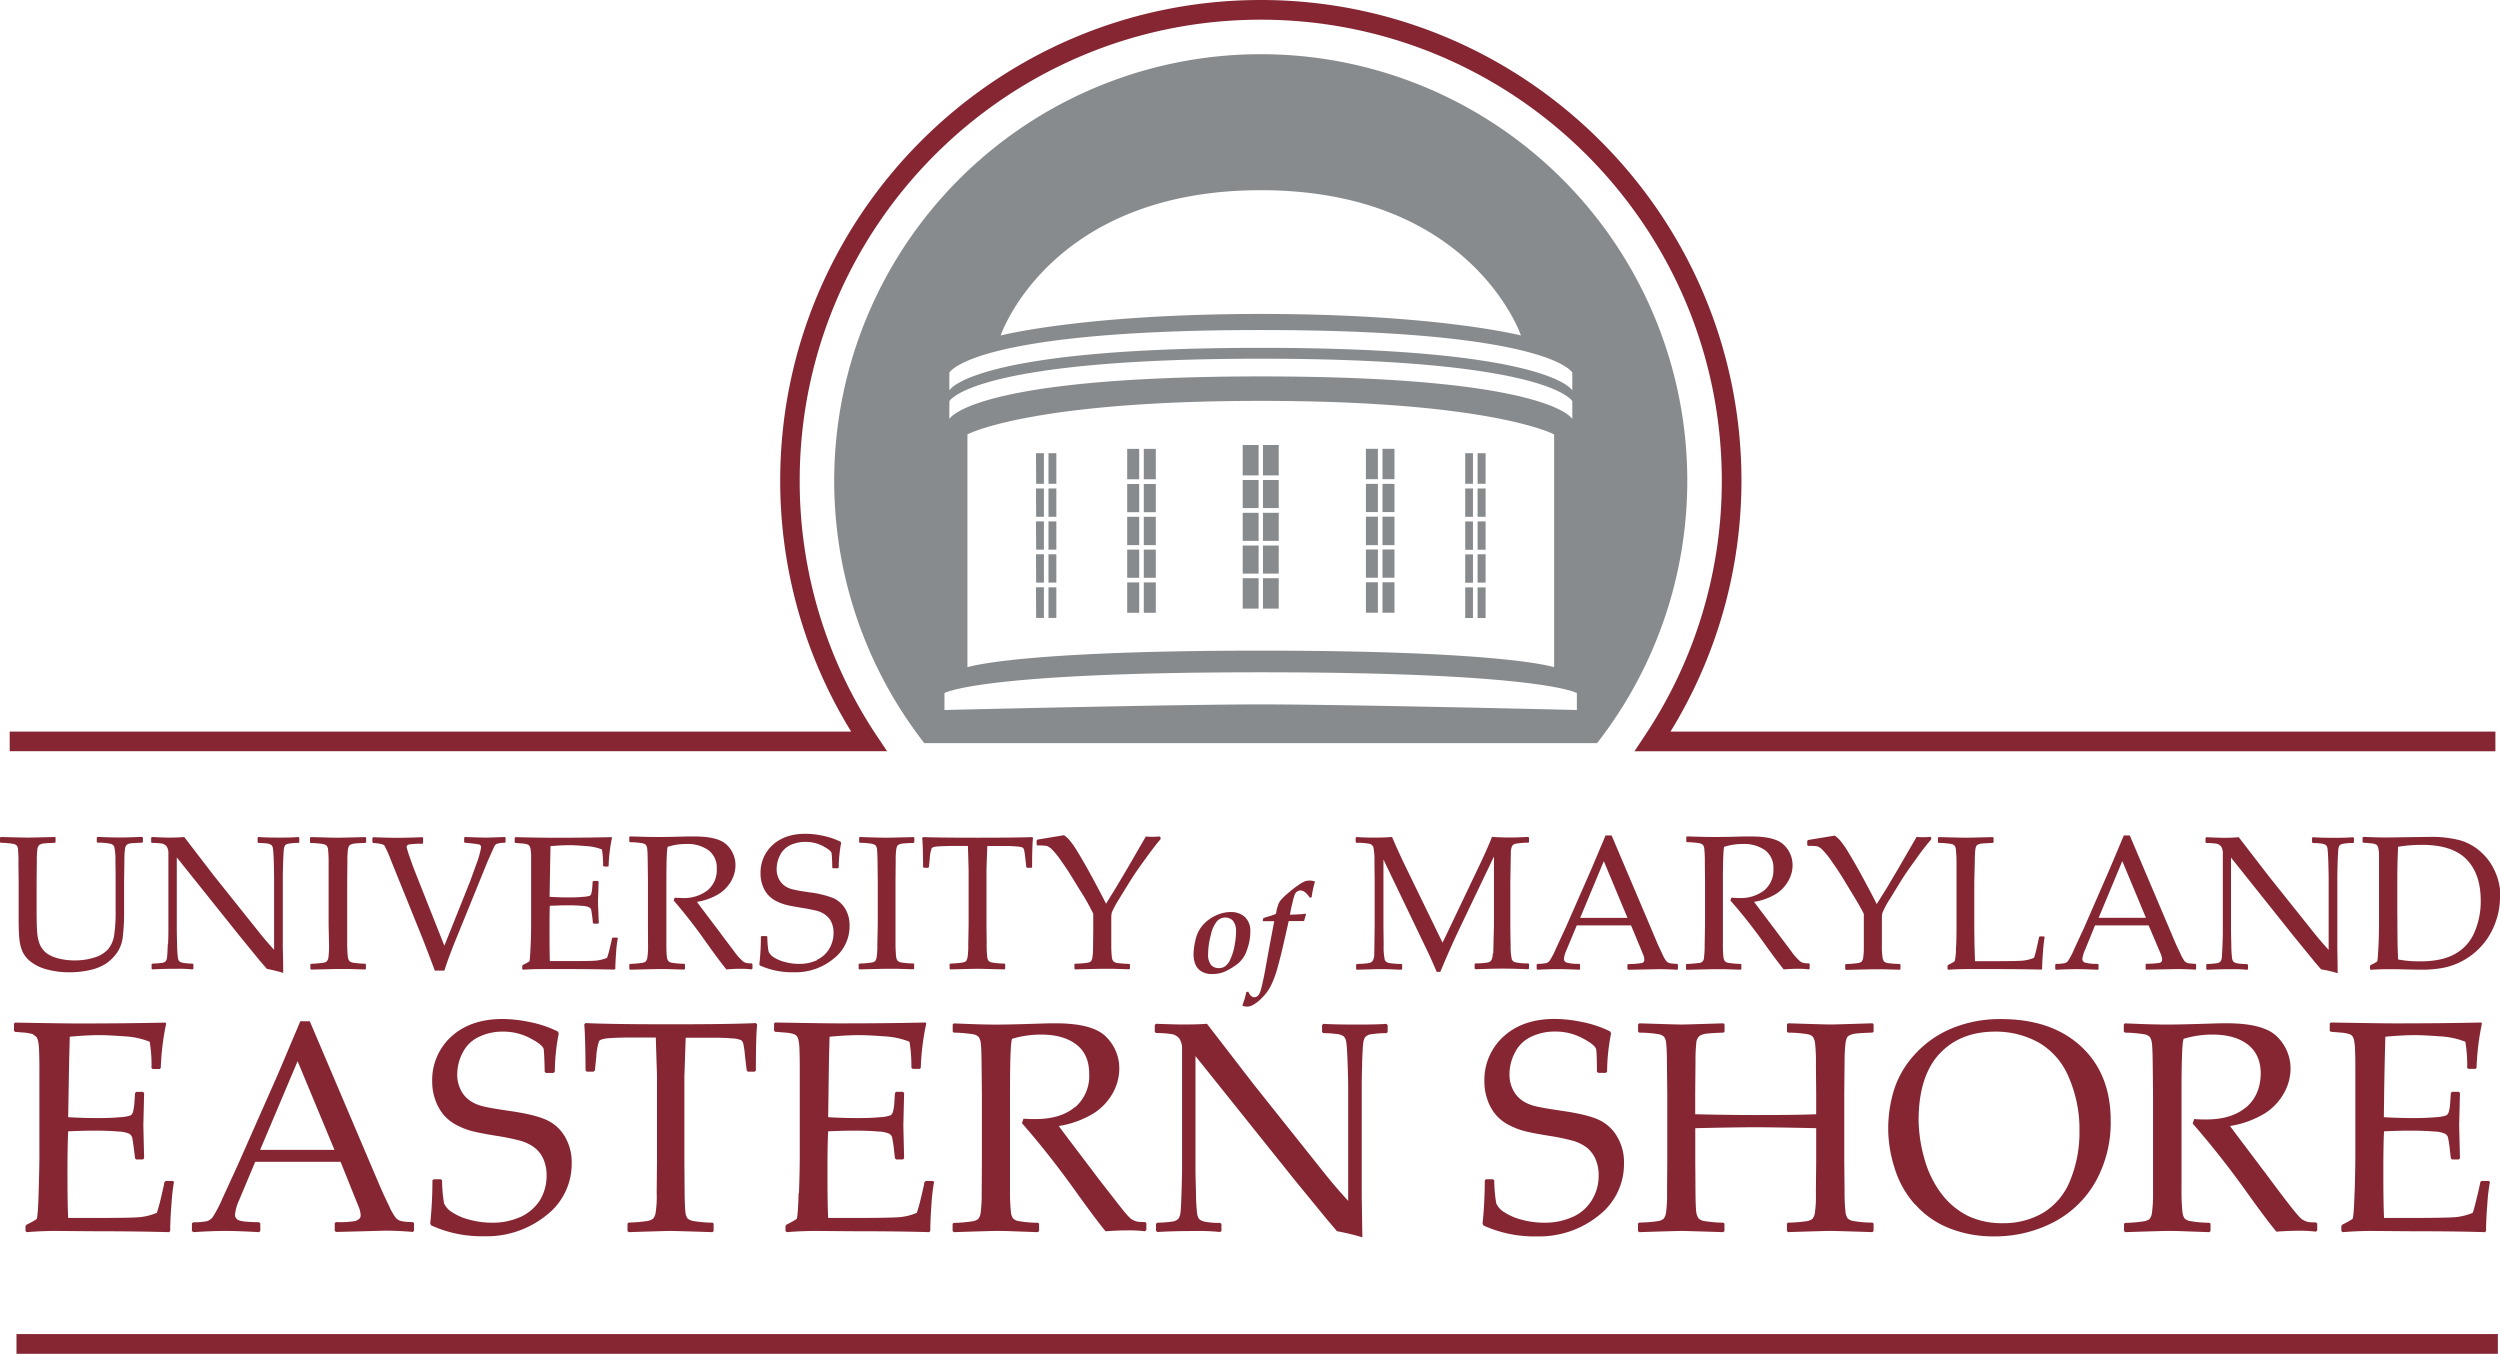 <svg id="Layer_1" data-name="Layer 1" xmlns="http://www.w3.org/2000/svg" viewBox="0 0 740 400.72"><defs><style>.cls-1{fill:#888b8d;}.cls-2{fill:#862633;}</style></defs><title>university_of_maryland_eastern_shore_logo</title><path class="cls-1" d="M378.2,190.68A126.3,126.3,0,0,0,278.59,394.6H477.74A126.27,126.27,0,0,0,378.2,190.68m0,40.26c62.48,0,77,43,77,43s-24.72-6.37-77-6.37-77,6.37-77,6.37,14.5-43,77-43m-92.18,54s6.37-12.61,92.21-12.61,92.17,12.61,92.17,12.61v5.27s-6.36-12.61-92.17-12.61S286,290.2,286,290.2Zm0,8.46s6.37-12.58,92.21-12.58,92.17,12.58,92.17,12.58v5.27s-6.36-12.61-92.17-12.61S286,298.66,286,298.66Zm179,9.83v68.91s-14-4.91-86.81-4.91-86.85,4.91-86.85,4.91V303.22s18.41-9.92,86.85-9.92S465,303.22,465,303.22m6.75,81.58s-68.58-1.66-93.59-1.66-93.6,1.66-93.6,1.66v-5s9.86-6.16,93.6-6.16,93.59,6.16,93.59,6.16Zm-160.1-65.57H314v8.38h-2.3Zm0,9.74H314v8.38h-2.3Zm0-20.19H314v9.06h-2.3Zm3.7,0h2.33v9.06h-2.33Zm0,10.45h2.33v8.38h-2.33Zm-3.7,19.48H314v8.38h-2.3Zm3.7-9.74h2.33v8.38h-2.33Zm0,9.74h2.33v8.38h-2.33Zm0,9.77h2.33v9.06h-2.33Zm-3.7,0H314v9.06h-2.3Zm27-1.45h3.55v9h-3.55Zm0-9.71h3.55v8.35h-3.55Zm0-9.71h3.55V336h-3.55Zm0-20.1h3.55v9h-3.55Zm0,10.39h3.55v8.35h-3.55Zm4.91-10.39h3.56v9h-3.56Zm0,20.1h3.56V336h-3.56Zm0-9.71h3.56v8.35h-3.56Zm0,19.42h3.56v8.35h-3.56Zm0,9.71h3.56v9h-3.56Zm98.81-27.8h2.37v8.38h-2.37Zm0,9.74h2.37v8.38h-2.37Zm0-20.19h2.37v9.06h-2.37Zm-3.67,0H441v9.06H438.7Zm0,10.45H441v8.38H438.7Zm3.67,19.48h2.37v8.38h-2.37ZM438.7,329H441v8.38H438.7Zm0,9.74H441v8.38H438.7Zm0,9.77H441v9.06H438.7Zm3.67,0h2.37v9.06h-2.37ZM414.22,347h3.55v9h-3.55Zm0-9.71h3.55v8.35h-3.55Zm0-9.71h3.55V336h-3.55Zm0-20.1h3.55v9h-3.55Zm0,10.39h3.55v8.35h-3.55Zm-4.91-10.39h3.55v9h-3.55Zm0,20.1h3.55V336h-3.55Zm0-9.71h3.55v8.35h-3.55Zm0,19.42h3.55v8.35h-3.55Zm0,9.71h3.55v9h-3.55Zm-36.47-10.89h4.71v8.31h-4.71Zm0-19.39h4.71v8.31h-4.71Zm0,29.06h4.71v9h-4.71Zm0-39.42h4.71v9h-4.71Zm6,0h4.67v9h-4.67Zm-6,20.07h4.71v8.31h-4.71Zm6,19.35h4.67v9h-4.67Zm0-29.06h4.67v8.31h-4.67Zm0,9.71h4.67v8.31h-4.67Zm0,9.68h4.67v8.31h-4.67Z" transform="translate(-5 -174.64)"/><path class="cls-2" d="M264.56,392.49a135.69,135.69,0,0,1-22.85-75.57c0-75.24,61.21-136.45,136.46-136.45s136.48,61.21,136.48,136.45a135.69,135.69,0,0,1-22.85,75.57l-3,4.53H743.64v-5.83H499.47a141.77,141.77,0,0,0,21-74.27c0-78.44-63.84-142.28-142.28-142.28S235.94,238.46,235.94,316.92a141.58,141.58,0,0,0,21,74.27H7.87V397H267.58Z" transform="translate(-5 -174.64)"/><rect class="cls-2" x="4.88" y="394.89" width="734.49" height="5.83"/><path class="cls-2" d="M10.36,426.15a2.43,2.43,0,0,0-.39-1.21,1.94,1.94,0,0,0-1-.51,23.08,23.08,0,0,0-3.73-.32L5,423.93v-1.36l.24-.18c4.61.12,7.25.18,8,.18s3.28-.06,8-.18l.21.18v1.36l-.21.18c-1.27.06-2.28.09-3,.17a3.32,3.32,0,0,0-1.54.42,2,2,0,0,0-.65,1.42,26.79,26.79,0,0,0-.15,3.11l-.06,6.36v8.79q0,4.35.18,6.4a12,12,0,0,0,.77,3.43,6.91,6.91,0,0,0,1.81,2.43,9.79,9.79,0,0,0,3.49,1.65,19.42,19.42,0,0,0,5.15.63,18.81,18.81,0,0,0,5.71-.86A8.79,8.79,0,0,0,37,455.6a8.46,8.46,0,0,0,1.8-4.2,46.18,46.18,0,0,0,.42-7.28v-8.53c0-1.42,0-3.43-.06-5.95a17.87,17.87,0,0,0-.33-4.35,1.67,1.67,0,0,0-1-.86,16,16,0,0,0-3.94-.35l-.24-.21V422.6l.24-.24c2.75.12,4.94.18,6.6.18q2.13,0,6.57-.18l.24.21v1.3l-.24.21c-1.75.06-2.9.12-3.43.2a2.37,2.37,0,0,0-1.13.45,2.28,2.28,0,0,0-.47.95,25.91,25.91,0,0,0-.21,3.64l-.09,6.24V444a62.73,62.73,0,0,1-.38,7.93,10.35,10.35,0,0,1-1.75,4.77,13.08,13.08,0,0,1-3.17,3.13,14.33,14.33,0,0,1-4.73,1.93,27.14,27.14,0,0,1-6,.68,25.5,25.5,0,0,1-6.87-.86,13.28,13.28,0,0,1-4.7-2.25,8.28,8.28,0,0,1-2.46-3,12.12,12.12,0,0,1-.92-3.61c-.15-1.39-.23-3.55-.23-6.45V435.62l-.06-5.39a38.2,38.2,0,0,0-.12-4.08M54.67,454c-.06,2-.15,3.32-.21,3.88a2.42,2.42,0,0,1-.38,1.24,1.82,1.82,0,0,1-1.28.54,21.13,21.13,0,0,1-2.69.2l-.24.21v1.27l.24.24c2.07-.12,4.5-.18,7.25-.18a42.07,42.07,0,0,1,4.65.18l.24-.21v-1.3l-.24-.21a14.82,14.82,0,0,1-3-.26,2.14,2.14,0,0,1-1-.48,2.63,2.63,0,0,1-.35-.94,34.92,34.92,0,0,1-.24-4c-.06-2.19-.09-3.7-.09-4.56V428.43L76.1,451.9,82,459.12l2,2.31a44,44,0,0,1,4.83,1.19c0-2.52-.06-5-.12-7.52l0-7.61V434.32q0-1.33.09-4.35c.09-2,.15-3.29.21-3.82a3.12,3.12,0,0,1,.32-1.21c.18-.3.59-.48,1.24-.6a16.4,16.4,0,0,1,2.82-.2l.2-.21v-1.27l-.23-.27c-1.16.12-3,.18-5.51.18q-4.17,0-6.39-.18l-.21.27v1.27l.21.21a25.16,25.16,0,0,1,2.6.17,2.67,2.67,0,0,1,1.28.48,1.78,1.78,0,0,1,.47,1.18c.09.59.18,1.95.24,4.15s.08,3.58.08,4.23v21.43c-1.62-1.78-3.22-3.64-4.79-5.63l-13-16.28-8.82-11.48c-1.18.12-2.72.18-4.58.18-.8,0-2.46-.06-5-.18l-.2.27v1.27l.2.21a19.77,19.77,0,0,1,3,.2,2.28,2.28,0,0,1,1.39.86,3.37,3.37,0,0,1,.51,2.1v22.41c0,.89,0,2.31-.09,4.32m47.65.24a26,26,0,0,1-.2,3.82,2.22,2.22,0,0,1-.48,1.12,2.12,2.12,0,0,1-1.15.42,33.39,33.39,0,0,1-3.46.29l-.24.15v1.36l.24.21c4.73-.12,7.37-.18,8-.18.74,0,1.77,0,3.08,0l4.91.15.21-.21v-1.36l-.21-.15a24.24,24.24,0,0,1-3.73-.32,1.85,1.85,0,0,1-1-.54,2.72,2.72,0,0,1-.42-1.21,39.66,39.66,0,0,1-.18-4l0-5.38V435.62l.06-6.36a26.67,26.67,0,0,1,.15-3.11c.12-.74.33-1.24.65-1.42a3.44,3.44,0,0,1,1.54-.42c.68-.09,1.69-.11,3-.17l.21-.18V422.6l-.21-.18q-7.07.18-8,.18c-.71,0-2.22,0-4.5-.09L97,422.42l-.24.18V424l.24.18a22.29,22.29,0,0,1,3.73.32,2.3,2.3,0,0,1,1,.5,2.52,2.52,0,0,1,.39,1.22,35,35,0,0,1,.15,4.05l0,5.39v12.82Zm31.35,7.67h2.78c.83-2.64,2.19-6.31,4.15-11.05l8.64-21.25c1.1-2.48,1.75-3.94,1.95-4.35a1.74,1.74,0,0,1,.74-.86,7.69,7.69,0,0,1,2.4-.32l.24-.21v-1.3l-.24-.21c-3,.12-4.85.18-5.59.18-.89,0-2.93-.06-6.16-.18l-.27.21v1.3l.27.21a38.94,38.94,0,0,1,4.06.47.84.84,0,0,1,.68.89,26.71,26.71,0,0,1-1.42,5c-1,2.75-1.69,4.74-2.19,5.95l-7.26,18.15-8.67-21.88c-.47-1.18-1-2.66-1.6-4.38a28,28,0,0,1-.89-2.9.81.81,0,0,1,.66-.8,22.42,22.42,0,0,1,4-.21l.21-.2v-1.54l-.21-.21q-4.57.18-7.34.18c-2,0-4.38-.06-7.22-.18l-.24.24v1.24l.24.24c2,.14,3,.38,3.31.74a35.48,35.48,0,0,1,2,4.52l9.41,23.27c2.07,5.36,3.23,8.44,3.52,9.27m53.43-.51c0-1.39.09-3.05.24-5a30.45,30.45,0,0,1,.5-4.11l-.21-.18h-1.27l-.24.18c-.06.38-.29,1.36-.65,2.9a25.29,25.29,0,0,1-.83,2.93,12.38,12.38,0,0,1-3.25.8c-1.16.11-4,.14-8.53.14h-5.15c-.06-1.83-.09-4.7-.09-8.58,0-3.64,0-6.22.09-7.78,2.25-.09,3.88-.15,5-.15,2,0,3.5.06,4.62.17a5.66,5.66,0,0,1,2.07.45,1.37,1.37,0,0,1,.54.65c.06.24.17,1,.35,2.31l.18,1.66.24.2H182l.24-.2L182,441.6c.06-2,.15-4,.18-6l-.24-.21h-1.27l-.24.21-.12,1.69a10.06,10.06,0,0,1-.27,1.8,1.16,1.16,0,0,1-.44.69,7.66,7.66,0,0,1-2,.32c-1.16.12-2.61.18-4.32.18s-3.56-.06-5.6-.18l.09-5.59.09-5,.09-4.41c2.31-.2,4.2-.29,5.65-.29,1,0,2.61.09,4.68.26a15.6,15.6,0,0,1,4.88,1,26,26,0,0,1,.36,4.41,2.59,2.59,0,0,1,0,.45l.24.2H185l.15-.2a47,47,0,0,1,1-8.32l-.15-.18c-4.73.12-10.15.18-16.22.18-1.8,0-5.86,0-12.19-.18l-.24.18v1.36l.24.18,2.1.17a6,6,0,0,1,1.39.27,1.08,1.08,0,0,1,.59.39,2,2,0,0,1,.33.77,12.9,12.9,0,0,1,.21,1.83c0,.86,0,2,0,3.35l0,6.27v10.12c0,1.63,0,4-.14,7.08s-.24,4.68-.39,4.82a15.42,15.42,0,0,1-1.86,1l-.24.3v.94l.24.21c1.92-.12,3.73-.18,5.47-.18l7.58,0c5.71,0,10.33.06,13.85.15Zm9.68-7.16a22.91,22.91,0,0,1-.21,3.82,2.53,2.53,0,0,1-.47,1.12,2.4,2.4,0,0,1-1.16.42,31.5,31.5,0,0,1-3.46.29l-.24.15v1.36l.24.21c4.74-.12,7.37-.18,8-.18.74,0,1.78,0,3.11,0l4.88.15.24-.21v-1.36l-.24-.15a24.27,24.27,0,0,1-3.7-.32,2.1,2.1,0,0,1-1-.51,2.88,2.88,0,0,1-.42-1.21,38.47,38.47,0,0,1-.14-4l0-5.38V435.65c0-6.51.14-9.95.41-10.36a17.6,17.6,0,0,1,5.48-.83,10.69,10.69,0,0,1,6.6,1.87,6.46,6.46,0,0,1,2.42,5.5,7.74,7.74,0,0,1-2.72,6.34,11.39,11.39,0,0,1-7.52,2.28q-.79,0-2.22-.09l-.29.83A152.13,152.13,0,0,1,214,453.53c2.72,3.82,4.73,6.48,6,8.05,1.57-.12,3-.18,4.3-.18a24,24,0,0,1,3.16.18l.27-.24V460l-.24-.21a8.13,8.13,0,0,1-1.45-.09,2.82,2.82,0,0,1-1.09-.47,17.87,17.87,0,0,1-2.84-3.25c-1.45-1.93-2.85-3.73-4.09-5.45l-3.94-5.21c-1.33-1.78-2.28-3-2.78-3.73a17.88,17.88,0,0,0,6.57-2.4,11,11,0,0,0,3.61-3.85,9.47,9.47,0,0,0,1.22-4.55,8.28,8.28,0,0,0-2.49-6c-1.66-1.69-4.82-2.55-9.5-2.55-.56,0-1.54,0-2.84,0-3.55.12-6.37.15-8.47.15-1.89,0-4.53-.06-7.9-.18l-.24.18v1.36l.24.18a23.25,23.25,0,0,1,3.7.32,2.14,2.14,0,0,1,1,.51,2.56,2.56,0,0,1,.38,1.21c.09.62.12,2,.15,4.06l.06,5.38v12.82Zm50,4.56a12.5,12.5,0,0,1-5.27,1.09,15.79,15.79,0,0,1-4.2-.56,10.54,10.54,0,0,1-3.34-1.42,3.78,3.78,0,0,1-1.51-1.69,23.44,23.44,0,0,1-.36-4.35l-.24-.21h-1.45l-.23.21a69.89,69.89,0,0,1-.45,8.14l.18.36a23.44,23.44,0,0,0,10.06,2,17.68,17.68,0,0,0,11.64-3.94,12.11,12.11,0,0,0,4.82-9.8,9.51,9.51,0,0,0-1.33-5.15,7.9,7.9,0,0,0-3.58-3.1,29.39,29.39,0,0,0-7.14-1.69c-2.39-.36-4-.65-4.88-.89a6.3,6.3,0,0,1-2.37-1.09,5.8,5.8,0,0,1-1.65-2,6.31,6.31,0,0,1-.63-2.87,9.13,9.13,0,0,1,1-4.14,6.66,6.66,0,0,1,3.11-3,10.63,10.63,0,0,1,4.41-.92,10.89,10.89,0,0,1,5.24,1.27c1.6.86,2.45,1.57,2.51,2.13a42.07,42.07,0,0,1,.18,4.21l.21.2H253l.26-.2a40,40,0,0,1,.72-7.31l-.18-.36a22.53,22.53,0,0,0-5.18-1.75,24.8,24.8,0,0,0-5.24-.59q-6,0-9.65,3.29a11,11,0,0,0-3.61,8.46,9.94,9.94,0,0,0,.62,3.58,8.66,8.66,0,0,0,1.66,2.82,8.54,8.54,0,0,0,2.6,1.89,14.84,14.84,0,0,0,3.11,1.1c1,.23,2.49.5,4.35.8s3.35.62,4.32.85a7.73,7.73,0,0,1,2.55,1.22,5.47,5.47,0,0,1,1.77,2.16,7.38,7.38,0,0,1,.63,3.17,9.1,9.1,0,0,1-1.28,4.7,8.16,8.16,0,0,1-3.67,3.29m17.91-4.56a22.91,22.91,0,0,1-.21,3.82,2.53,2.53,0,0,1-.47,1.12,2.28,2.28,0,0,1-1.15.42,33.67,33.67,0,0,1-3.47.29l-.23.15v1.36l.23.21c4.74-.12,7.37-.18,8-.18s1.78,0,3.08,0l4.92.15.2-.21v-1.36l-.2-.15a24.09,24.09,0,0,1-3.73-.32,1.88,1.88,0,0,1-1-.54,2.4,2.4,0,0,1-.41-1.21,39.66,39.66,0,0,1-.18-4l0-5.38V435.62l.06-6.36a21.31,21.31,0,0,1,.15-3.11c.11-.74.29-1.24.62-1.42a3.28,3.28,0,0,1,1.54-.42c.68-.09,1.68-.11,3-.17l.2-.18V422.6l-.2-.18q-7.06.18-8,.18-1.08,0-4.5-.09l-3.41-.12-.23.18v1.36l.23.18a21.91,21.91,0,0,1,3.7.32,2.1,2.1,0,0,1,1,.51,2.45,2.45,0,0,1,.38,1.21c.06.62.12,2,.15,4.05l.06,5.39v12.82Zm26.91,0a22.91,22.91,0,0,1-.21,3.82,2.65,2.65,0,0,1-.47,1.12,2.31,2.31,0,0,1-1.13.42,32.56,32.56,0,0,1-3.46.29l-.24.15v1.36l.24.21c4.73-.12,7.37-.18,8-.18s3.23.06,8,.18l.21-.21v-1.36l-.21-.15a24.38,24.38,0,0,1-3.73-.32,2.06,2.06,0,0,1-1-.51,2.79,2.79,0,0,1-.39-1.21,35.52,35.52,0,0,1-.15-4.06l-.06-5.38V432.31c0-.66.09-3.08.24-7.26h5.27c1.24,0,2.4.06,3.4.15a5.9,5.9,0,0,1,1.81.33,1.31,1.31,0,0,1,.41.68,20.88,20.88,0,0,1,.36,2.51l.3,2.55.2.24h1.31l.2-.21c0-4.12.09-7,.27-8.64l-.24-.24q-4.67.18-16.16.18c-7.52,0-12.91-.06-16.13-.18l-.27.24c.15,1.33.24,4.23.27,8.64l.24.21h1.24l.24-.24.26-2.55a10.08,10.08,0,0,1,.56-3c.18-.29.92-.5,2.16-.56s2.7-.12,4.42-.12h4.14c.15,4.53.21,7,.21,7.26v16.13Zm56.86-31.76-.21-.21q-1.33.09-1.95.09c-.71,0-1.39,0-2.13-.09l-5.83,10.06-3.17,5.33-2.78,4.5c-1.48-2.9-3-5.8-4.59-8.7s-2.9-5.15-3.91-6.78a25.8,25.8,0,0,0-2.31-3.31,8.54,8.54,0,0,0-1.63-1.48l-7.87,1.3-.24.26v1.22l.24.26a16,16,0,0,1,2.84.15,4.42,4.42,0,0,1,1.51,1.07,23.87,23.87,0,0,1,2.72,3.4c1.19,1.69,2.17,3.14,2.93,4.41l2.46,4a66.4,66.4,0,0,1,4.06,7.16v5.27l-.06,4.74a18.84,18.84,0,0,1-.21,3.11,2.58,2.58,0,0,1-.44,1,2.31,2.31,0,0,1-1.13.42,27.3,27.3,0,0,1-3.49.26l-.24.15v1.33l.24.21c4.71-.12,7.37-.18,8-.18.74,0,1.78,0,3.08,0l4.91.15.21-.21V460.1l-.24-.15a31.11,31.11,0,0,1-3.7-.29,2.19,2.19,0,0,1-1-.51,2.3,2.3,0,0,1-.42-1.24,30,30,0,0,1-.17-3.37l0-4.15v-4.08a6.42,6.42,0,0,1,.17-1.63,32,32,0,0,1,2.28-4.15c1.39-2.27,2.55-4.17,3.5-5.68s2.39-3.58,4.35-6.27,3.37-4.53,4.29-5.54v-.53Zm98.39,34.33a4.54,4.54,0,0,1-.36,2,1.73,1.73,0,0,1-1,.74,22.7,22.7,0,0,1-3.79.29l-.21.21v1.3l.24.21c3.64-.12,6.21-.18,7.75-.18,2.25,0,4.86.06,7.88.18l.23-.21v-1.33l-.2-.18a17.26,17.26,0,0,1-3.94-.35,1.61,1.61,0,0,1-.95-.83,17.52,17.52,0,0,1-.35-4.06c-.06-2.33-.09-4.41-.09-6.27V435.59c.09-4.65.12-7.46.15-8.43a4.84,4.84,0,0,1,.35-2.05,1.57,1.57,0,0,1,1-.71,20.39,20.39,0,0,1,3.82-.32l.2-.18v-1.33l-.23-.21c-2.1.12-3.94.18-5.48.18-1.72,0-3.46-.06-5.24-.18q-1.33,3.51-5.21,11.54L432,453.68l-10.48-21.55c-1.42-2.9-2.93-6.13-4.47-9.74-1.51.12-3.31.18-5.36.18s-3.9-.06-5.18-.18l-.23.24v1.27l.21.21a18.58,18.58,0,0,1,4,.32,1.79,1.79,0,0,1,1,.86,18,18,0,0,1,.35,4.2c0,2.4.06,4.47.06,6.16v12.73c-.06,4.73-.09,7.58-.12,8.52a4.36,4.36,0,0,1-.38,2,1.79,1.79,0,0,1-1,.77,22.12,22.12,0,0,1-3.79.29l-.2.24v1.27l.2.21q5.78-.18,6.66-.18c1.34,0,2.91,0,4.74.12l1.81.06.23-.24v-1.27l-.2-.21a21,21,0,0,1-3.94-.32,1.79,1.79,0,0,1-1-.83,17.27,17.27,0,0,1-.35-4.09c0-2.34-.06-4.44-.06-6.24V429.05l13.23,27.56c.68,1.42,1.51,3.31,2.54,5.71h1.07c1.81-4.41,3.91-9.15,6.31-14.15l9.56-20v20.34c-.12,4.56-.18,7.37-.21,8.37m43.95,2.82a.93.93,0,0,0,.77-1,4.27,4.27,0,0,0-.38-1.6l-3.55-8.55H471.73l-3,7.19a7.8,7.8,0,0,0-.8,2.81,1.13,1.13,0,0,0,.77,1,12.53,12.53,0,0,0,3.76.38l.24.21v1.33l-.21.21c-2.37-.12-4.47-.18-6.24-.18q-3,0-6.13.18l-.27-.21v-1.33l.27-.21a12.69,12.69,0,0,0,2.6-.21,2.17,2.17,0,0,0,1-.74,21.81,21.81,0,0,0,1.84-3.55l2.93-6.33L476,432q2.14-5.06,4.24-10.06h1.8l11.84,27.88,1.57,3.73c.45,1.06,1,2.22,1.6,3.46a9.8,9.8,0,0,0,1.24,2.19,2.7,2.7,0,0,0,.86.53,12.06,12.06,0,0,0,2.28.21l.24.21v1.33l-.24.21c-1.95-.12-3.73-.18-5.27-.18l-9.2.18-.24-.21v-1.33L487,460a23.41,23.41,0,0,0,3.84-.29m-4.11-13.38-7-16.79-7,16.79Zm22.85,8a27,27,0,0,1-.21,3.82,1.52,1.52,0,0,1-1.62,1.54,33.67,33.67,0,0,1-3.47.29l-.23.15v1.36l.23.21c4.74-.12,7.37-.18,8-.18s1.77,0,3.07,0l4.89.15.21-.21v-1.36l-.21-.15a23.53,23.53,0,0,1-3.7-.32,2,2,0,0,1-1-.51,2.9,2.9,0,0,1-.41-1.21,34.86,34.86,0,0,1-.15-4l0-5.38V435.65c0-6.51.15-9.95.41-10.36a17.7,17.7,0,0,1,5.51-.83,10.75,10.75,0,0,1,6.6,1.87,6.47,6.47,0,0,1,2.43,5.5,7.81,7.81,0,0,1-2.7,6.34,11.38,11.38,0,0,1-7.51,2.28q-.81,0-2.22-.09l-.3.83q5,5.67,9.77,12.34c2.72,3.82,4.73,6.48,6,8.05,1.54-.12,3-.18,4.29-.18a24.25,24.25,0,0,1,3.17.18l.23-.24V460l-.2-.21a8.38,8.38,0,0,1-1.48-.09,3,3,0,0,1-1.1-.47,17.07,17.07,0,0,1-2.84-3.25c-1.45-1.93-2.81-3.73-4.09-5.45l-3.93-5.21c-1.36-1.78-2.28-3-2.81-3.73a17.88,17.88,0,0,0,6.57-2.4,10.74,10.74,0,0,0,3.58-3.85,9.17,9.17,0,0,0,1.24-4.55,8.22,8.22,0,0,0-2.51-6c-1.66-1.69-4.83-2.55-9.51-2.55-.56,0-1.54,0-2.87,0-3.52.12-6.36.15-8.43.15-1.9,0-4.5-.06-7.91-.18l-.23.18v1.36l.23.18a24.09,24.09,0,0,1,3.73.32,2.1,2.1,0,0,1,1,.51,2.45,2.45,0,0,1,.38,1.21,35.13,35.13,0,0,1,.15,4.06l.06,5.38v12.82Zm57.75,7.37.21-.21v-1.36l-.21-.15a30.89,30.89,0,0,1-3.7-.29,2.13,2.13,0,0,1-1-.51,2.73,2.73,0,0,1-.41-1.24,20.89,20.89,0,0,1-.18-3.37l0-4.15v-4.08a5.25,5.25,0,0,1,.21-1.63,26.12,26.12,0,0,1,2.25-4.12c1.39-2.27,2.55-4.17,3.49-5.68s2.4-3.58,4.35-6.27a69.85,69.85,0,0,1,4.3-5.54v-.53l-.21-.21c-.89.06-1.51.09-2,.09-.69,0-1.4,0-2.11-.09l-5.83,10.06-3.16,5.33-2.82,4.5c-1.45-2.9-3-5.8-4.58-8.7s-2.91-5.15-3.91-6.78a25.8,25.8,0,0,0-2.31-3.31,8,8,0,0,0-1.63-1.48l-7.9,1.3-.24.26v1.22l.24.26a15.38,15.38,0,0,1,2.81.15,4.16,4.16,0,0,1,1.51,1.07,23.87,23.87,0,0,1,2.72,3.4c1.19,1.69,2.16,3.14,2.93,4.38l2.43,4c2.31,3.76,3.67,6.16,4.11,7.16v5.27l0,4.74a18.84,18.84,0,0,1-.21,3.11,2.43,2.43,0,0,1-.45,1,2.36,2.36,0,0,1-1.15.42,31.79,31.79,0,0,1-3.49.29l-.21.15v1.36l.21.21c4.7-.12,7.37-.18,8-.18.74,0,1.78,0,3.08,0,3.19.09,4.82.12,4.94.12m22.14-32.38a27.25,27.25,0,0,1,.15-3.14c.09-.74.3-1.24.62-1.42a3.44,3.44,0,0,1,1.54-.42c.68-.06,1.69-.11,3-.17l.24-.18v-1.36l-.24-.18q-7.07.18-8,.18c-.71,0-3.35-.06-8-.18l-.24.18v1.36l.24.18a22.56,22.56,0,0,1,3.7.32,1.64,1.64,0,0,1,1,.51,2.32,2.32,0,0,1,.39,1.21,39.82,39.82,0,0,1,.18,4.05l0,5.39v11.84c0,3.17,0,5.86-.17,8.11a16.58,16.58,0,0,1-.36,3.58,11.71,11.71,0,0,1-1.89,1.07l-.24.29v.95l.24.21c1.92-.12,3.79-.18,5.65-.18l8.08,0c5.69,0,10.3.06,13.8.15l.23-.21c0-1.3.09-3,.27-5.12a37.85,37.85,0,0,1,.47-4.26l-.2-.24h-1.25l-.23.24c0,.27-.24,1.21-.6,2.9a28,28,0,0,1-.86,3.2,11.35,11.35,0,0,1-3.25.83c-1.13.11-3.94.17-8.47.17H589.6l-.15-4.79c0-1.22-.06-3.35-.06-6.43V435.68Zm32.65,26.46a8.75,8.75,0,0,0-.83,2.81,1.13,1.13,0,0,0,.77,1,12.63,12.63,0,0,0,3.76.38l.27.21v1.33l-.21.21c-2.4-.12-4.47-.18-6.25-.18q-3,0-6.12.18l-.24-.21v-1.33l.24-.21a12.44,12.44,0,0,0,2.6-.21,1.88,1.88,0,0,0,1-.74,22.15,22.15,0,0,0,1.83-3.55l2.93-6.33L629.41,432c1.42-3.37,2.84-6.72,4.23-10.06h1.78l11.84,27.88,1.57,3.73c.47,1.06,1,2.19,1.6,3.43a10.14,10.14,0,0,0,1.24,2.19,2.79,2.79,0,0,0,.86.54,13.14,13.14,0,0,0,2.28.2l.24.21v1.33l-.24.21c-1.95-.12-3.7-.18-5.3-.18l-9.21.18-.2-.21v-1.33l.2-.21a25.62,25.62,0,0,0,3.91-.26.93.93,0,0,0,.77-1,5.23,5.23,0,0,0-.38-1.6L641,448.56H625.12Zm4-9.44h14l-7-16.79Zm70.74,16.37c0-2.52-.06-5-.09-7.52l0-7.61v-13.2q0-1.33.09-4.35c.06-2,.15-3.29.18-3.82a2.91,2.91,0,0,1,.35-1.21c.15-.3.6-.48,1.25-.6a16.27,16.27,0,0,1,2.81-.2l.24-.21v-1.27l-.24-.24c-1.15.12-3,.18-5.54.18-2.78,0-4.91-.06-6.42-.18l-.21.24v1.27l.21.21a25.39,25.39,0,0,1,2.61.17,3.21,3.21,0,0,1,1.3.45,1.89,1.89,0,0,1,.47,1.18c.09.59.18,2,.24,4.15s.09,3.58.09,4.23v21.46c-1.63-1.78-3.23-3.64-4.8-5.63l-13-16.28-8.82-11.45c-1.22.12-2.73.18-4.59.18-.8,0-2.46-.06-5-.18l-.24.24v1.27l.24.21a20.23,20.23,0,0,1,3,.2,2.34,2.34,0,0,1,1.39.86,3.67,3.67,0,0,1,.5,2.1v22.41c0,.89,0,2.31-.09,4.35s-.15,3.32-.21,3.88a2.52,2.52,0,0,1-.38,1.24,1.92,1.92,0,0,1-1.3.56,19.35,19.35,0,0,1-2.7.21l-.23.21v1.27l.23.24c2.08-.12,4.47-.18,7.26-.18a41.74,41.74,0,0,1,4.64.18l.24-.21v-1.3L670,460a14.91,14.91,0,0,1-3-.26,2.11,2.11,0,0,1-.94-.48,2.07,2.07,0,0,1-.36-.95,33.09,33.09,0,0,1-.23-4c-.06-2.19-.09-3.7-.09-4.56V428.49L684.14,452l5.89,7.22,2,2.34a34.08,34.08,0,0,1,4.82,1.13M745,440.18a21.21,21.21,0,0,1-1.3,7.37,20.68,20.68,0,0,1-15.31,13.53,34,34,0,0,1-6.27.59c-1.42,0-4.14-.06-8.14-.15-1.3,0-2.16,0-2.61,0-1.27,0-2.81.06-4.61.18l-.24-.21v-.95l.24-.29a10.45,10.45,0,0,0,1.86-1c.15-.15.27-1.74.42-4.82s.14-5.45.14-7.08V437.13l0-6.27c0-1.37,0-2.46,0-3.35a7.59,7.59,0,0,0-.21-1.83,2,2,0,0,0-.33-.77,1.17,1.17,0,0,0-.56-.39,4.69,4.69,0,0,0-1.39-.27l-2.13-.17-.24-.18v-1.36l.21-.18c3.22.12,5.39.18,6.54.18l13-.18a33.56,33.56,0,0,1,9.09,1,15.6,15.6,0,0,1,6.31,3.58,16.88,16.88,0,0,1,4.17,5.92,17.82,17.82,0,0,1,1.48,7.28m-7.73,10.57a22.85,22.85,0,0,0,1.9-9.53c0-5.21-1.39-9.27-4.17-12.14s-7.17-4.32-13.15-4.32a43.28,43.28,0,0,0-7.13.56c-.15,3-.24,6.45-.24,10.21v8.67l.06,8.12c0,1.56.06,3.7.18,6.36a33.14,33.14,0,0,0,6.48.56c4.29,0,7.73-.71,10.3-2.16a13.06,13.06,0,0,0,5.77-6.33M14.86,481a2.09,2.09,0,0,1,.91.59,3.44,3.44,0,0,1,.51,1.21,16.54,16.54,0,0,1,.29,2.9c.06,1.37.09,3.11.09,5.24l0,9.86v16c0,2.55-.09,6.25-.23,11.1s-.36,7.4-.63,7.61a23.12,23.12,0,0,1-2.93,1.63l-.32.41V539l.32.36q4.49-.36,8.62-.36l11.84.09c9,0,16.19.12,21.75.27l.3-.36c0-2.19.12-4.85.38-8a58.23,58.23,0,0,1,.74-6.51l-.35-.3H54.11l-.42.3c-.09.59-.44,2.13-1,4.53a44.88,44.88,0,0,1-1.28,4.62,17.3,17.3,0,0,1-5,1.27c-1.77.18-6.19.24-13.23.24h-8c-.15-2.88-.21-7.34-.21-13.44,0-5.69.09-9.74.21-12.2,3.46-.15,6-.2,7.69-.2,3.05,0,5.45.11,7.17.26a8.48,8.48,0,0,1,3.25.68,2,2,0,0,1,.8,1c.12.38.3,1.6.57,3.64l.32,2.6.33.36h2l.35-.36-.23-9.79c.09-3.17.15-6.37.23-9.53l-.35-.33h-2l-.33.33-.18,2.69a17.69,17.69,0,0,1-.41,2.84,1.93,1.93,0,0,1-.68,1.07,10.84,10.84,0,0,1-3.17.56c-1.8.18-4,.26-6.69.26s-5.53-.08-8.67-.26l.15-8.82.14-8,.18-7c3.55-.33,6.48-.47,8.79-.47,1.63,0,4.06.11,7.28.35a23.52,23.52,0,0,1,7.58,1.6,41.15,41.15,0,0,1,.56,7,6.9,6.9,0,0,1-.05.71l.38.36h2.13l.27-.36a75.7,75.7,0,0,1,1.6-13.08l-.21-.29q-11.15.25-25.4.26-4.17,0-19.09-.26l-.35.29v2.16l.35.3,3.32.26a16.75,16.75,0,0,1,2.13.48m95.6,55a1.43,1.43,0,0,0,1.22-1.48,7.47,7.47,0,0,0-.62-2.54l-5.33-13.26H80.54L75.8,529.84a13.26,13.26,0,0,0-1.24,4.38,1.72,1.72,0,0,0,1.15,1.63c.8.35,2.76.53,5.92.56l.42.32V539l-.36.36c-3.76-.21-7-.36-9.82-.36-3.2,0-6.43.15-9.65.36L61.8,539v-2.25l.42-.32a19.11,19.11,0,0,0,4.08-.33,3.55,3.55,0,0,0,1.63-1.15,35.49,35.49,0,0,0,2.9-5.54l4.56-9.94,11.84-26.79q3.33-7.86,6.66-15.75H96.7l18.56,43.66,2.49,5.83c.74,1.66,1.57,3.44,2.51,5.39a15.83,15.83,0,0,0,2,3.43,3.53,3.53,0,0,0,1.33.8,15.2,15.2,0,0,0,3.61.33l.35.33v2.24l-.35.36c-3.08-.27-5.83-.38-8.32-.38-4.82.14-9.62.26-14.44.38l-.36-.36v-2.24l.36-.33a27.16,27.16,0,0,0,6.06-.36M104,515,93.09,488.75,82,515ZM159,534.87a19.74,19.74,0,0,1-8.29,1.69,25.24,25.24,0,0,1-6.63-.86,17.06,17.06,0,0,1-5.27-2.25,6,6,0,0,1-2.37-2.61,42.65,42.65,0,0,1-.59-6.8l-.32-.33h-2.13L133,524a125.35,125.35,0,0,1-.65,12.78l.27.57a36.14,36.14,0,0,0,15.77,3.22,28,28,0,0,0,18.3-6.18A19.18,19.18,0,0,0,174.22,519a15,15,0,0,0-2.1-8.08,12.21,12.21,0,0,0-5.59-4.88q-3.51-1.56-11.19-2.63c-3.76-.57-6.34-1-7.73-1.4a11.14,11.14,0,0,1-3.7-1.71,8.29,8.29,0,0,1-2.57-3.14,9.81,9.81,0,0,1-1-4.53,13.91,13.91,0,0,1,1.66-6.48,10.07,10.07,0,0,1,4.88-4.65A16,16,0,0,1,153.8,480a17,17,0,0,1,8.23,2c2.51,1.34,3.85,2.43,3.93,3.35s.21,3.08.27,6.57l.36.3h2.25l.38-.33a61.27,61.27,0,0,1,1.18-11.4l-.29-.53a32.4,32.4,0,0,0-8.11-2.75,40.48,40.48,0,0,0-8.23-.95c-6.33,0-11.4,1.75-15.19,5.21a17.4,17.4,0,0,0-5.65,13.35,15.92,15.92,0,0,0,1,5.62,14.18,14.18,0,0,0,2.6,4.44,13.22,13.22,0,0,0,4.06,3,21.22,21.22,0,0,0,4.88,1.75c1.66.39,3.91.8,6.81,1.27a63.9,63.9,0,0,1,6.75,1.4,12.73,12.73,0,0,1,4,1.89,8.89,8.89,0,0,1,2.76,3.4,11.9,11.9,0,0,1,1,5,14,14,0,0,1-2,7.37,13.71,13.71,0,0,1-5.8,4.94M208,481.8h8.23c2,0,3.73.06,5.35.2a8.14,8.14,0,0,1,2.82.54,2.14,2.14,0,0,1,.62,1,36.42,36.42,0,0,1,.53,3.94l.47,4,.36.38h2l.36-.35c0-6.49.11-11.05.38-13.65l-.38-.39q-7.29.36-25.22.36c-11.75,0-20.13-.12-25.19-.36l-.39.39c.21,2.1.33,6.66.39,13.65l.35.35h2l.41-.38.41-4a17.32,17.32,0,0,1,.83-4.68c.33-.47,1.45-.77,3.38-.89s4.26-.17,6.92-.17h6.49c.2,7.1.35,10.86.35,11.33v25.37l-.09,9.18a31.78,31.78,0,0,1-.32,6,3.62,3.62,0,0,1-.77,1.77,4,4,0,0,1-1.78.68,43.59,43.59,0,0,1-5.42.45l-.35.26V539l.35.36c7.35-.24,11.46-.36,12.41-.36s5,.12,12.43.36l.3-.36v-2.19l-.3-.26a35.51,35.51,0,0,1-5.83-.51,3.54,3.54,0,0,1-1.6-.77,4,4,0,0,1-.62-1.92c-.12-1-.21-3.11-.24-6.36l-.06-8.5V493.1c.06-1,.15-4.76.39-11.3m33.42,46.05c-.15,4.86-.36,7.4-.6,7.61a23.12,23.12,0,0,1-2.93,1.63l-.35.41V539l.35.36q4.49-.36,8.62-.36l11.84.09q13.41,0,21.75.27l.3-.36c0-2.19.12-4.85.35-8a56.25,56.25,0,0,1,.77-6.51l-.35-.3H279.1l-.45.3c-.09.62-.41,2.13-1,4.53a44.88,44.88,0,0,1-1.28,4.62,16.83,16.83,0,0,1-5,1.27c-1.77.15-6.19.24-13.23.24h-8c-.15-2.88-.21-7.34-.21-13.44,0-5.69.06-9.74.21-12.2,3.43-.15,6-.2,7.69-.2,3.05,0,5.45.11,7.17.26a8.48,8.48,0,0,1,3.25.68,1.9,1.9,0,0,1,.8,1,35.13,35.13,0,0,1,.56,3.64l.3,2.6.36.36h2l.35-.36-.23-9.79c.09-3.17.15-6.37.23-9.53l-.35-.36h-2l-.36.36-.18,2.69a12.67,12.67,0,0,1-.41,2.84,1.8,1.8,0,0,1-.71,1.07,10.78,10.78,0,0,1-3.14.56c-1.8.18-4,.26-6.69.26s-5.53-.08-8.64-.26l.12-8.82.11-8,.18-7c3.58-.33,6.51-.47,8.79-.47,1.6,0,4.06.11,7.29.35a23.7,23.7,0,0,1,7.57,1.6,40.89,40.89,0,0,1,.57,7,5.55,5.55,0,0,1,0,.68l.41.36h2.13l.24-.36a72.32,72.32,0,0,1,1.63-13.08l-.24-.29q-11.14.26-25.4.26-4.17,0-19.09-.26l-.33.29v2.16l.33.3,3.32.26a10.64,10.64,0,0,1,2.16.42,2.09,2.09,0,0,1,.91.59,3,3,0,0,1,.51,1.21,14.06,14.06,0,0,1,.29,2.91c.06,1.36.09,3.1.09,5.23v25.93c0,2.55-.06,6.25-.23,11.1m81.75-25.42c-2.84,2.4-6.75,3.61-11.78,3.61-.83,0-2,0-3.52-.12l-.45,1.33q7.81,8.93,15.31,19.36c4.29,6,7.43,10.21,9.44,12.64,2.43-.18,4.68-.27,6.72-.27a38.57,38.57,0,0,1,4.94.27l.42-.38v-2l-.36-.35a18.68,18.68,0,0,1-2.28-.12,5.86,5.86,0,0,1-1.72-.71c-.68-.39-2.13-2.1-4.44-5.09S331,524.69,329,522l-6.19-8.17c-2.1-2.78-3.58-4.73-4.41-5.89a28.29,28.29,0,0,0,10.33-3.76,16.82,16.82,0,0,0,5.66-6,14.92,14.92,0,0,0,1.92-7.17,13.11,13.11,0,0,0-3.9-9.47c-2.61-2.66-7.58-4-14.92-4-.92,0-2.43,0-4.47.08-5.57.18-10,.3-13.26.3-3,0-7.11-.12-12.41-.36l-.35.3V480l.35.3a39.58,39.58,0,0,1,5.78.5,3,3,0,0,1,1.56.8,4.21,4.21,0,0,1,.63,1.92c.14.95.2,3.08.23,6.4l.09,8.49v20.13l-.06,9.18a43.46,43.46,0,0,1-.32,6,3.52,3.52,0,0,1-.74,1.77,4,4,0,0,1-1.81.68,43.51,43.51,0,0,1-5.39.45l-.35.26V539l.35.36q11.1-.36,12.44-.36c1.15,0,2.78,0,4.82.09l7.64.27.35-.36v-2.16l-.35-.26a35.8,35.8,0,0,1-5.8-.51,3,3,0,0,1-1.57-.8,4,4,0,0,1-.62-1.92,56.93,56.93,0,0,1-.27-6.33l0-8.5V498.43c0-10.24.21-15.69.65-16.31a29.1,29.1,0,0,1,8.61-1.24q6.54,0,10.36,2.93c2.55,1.95,3.82,4.85,3.82,8.67a12.16,12.16,0,0,1-4.23,9.95m85-12.82c.12-3.17.21-5.18.33-6a4.59,4.59,0,0,1,.53-1.89,2.74,2.74,0,0,1,1.95-.95,29.38,29.38,0,0,1,4.44-.32l.33-.36v-2l-.39-.39c-1.77.15-4.67.21-8.64.21-4.35,0-7.69-.06-10.06-.21l-.33.39v2l.33.36a30.46,30.46,0,0,1,4.05.26,4.44,4.44,0,0,1,2.05.71,3.15,3.15,0,0,1,.76,1.87c.15.91.27,3.08.39,6.48s.15,5.62.15,6.69V530.1c-2.55-2.78-5.06-5.71-7.52-8.82l-20.4-25.6-13.88-18c-1.89.15-4.29.21-7.22.21-1.24,0-3.88-.06-7.87-.21l-.36.39v2l.36.35a30,30,0,0,1,4.73.33,3.59,3.59,0,0,1,2.19,1.33,5.44,5.44,0,0,1,.8,3.29v35.13c0,1.36-.06,3.64-.15,6.81s-.2,5.18-.29,6.1a4.5,4.5,0,0,1-.62,1.95,3.21,3.21,0,0,1-2.05.89,29.81,29.81,0,0,1-4.23.3l-.38.35v2l.38.42c3.26-.21,7.05-.3,11.37-.3a59.6,59.6,0,0,1,7.28.3l.35-.36v-2l-.35-.35a21,21,0,0,1-4.77-.39,3.49,3.49,0,0,1-1.51-.77,3.66,3.66,0,0,1-.56-1.51,54.7,54.7,0,0,1-.35-6.21c-.09-3.41-.15-5.81-.15-7.14V487.24l29.51,36.86,9.26,11.3,3.11,3.67a71.45,71.45,0,0,1,7.52,1.81c-.06-3.94-.12-7.88-.18-11.78l0-12V496.48c0-1.42,0-3.7.12-6.87m62.25,45.26a19.74,19.74,0,0,1-8.29,1.69,25.41,25.41,0,0,1-6.63-.86,17.17,17.17,0,0,1-5.27-2.25,5.76,5.76,0,0,1-2.36-2.61,40.92,40.92,0,0,1-.6-6.8l-.35-.33h-2.13l-.33.33a125.35,125.35,0,0,1-.65,12.78l.27.57a36.31,36.31,0,0,0,15.8,3.22,28,28,0,0,0,18.3-6.18A19.18,19.18,0,0,0,485.7,519a14.7,14.7,0,0,0-2.13-8.08A12.07,12.07,0,0,0,478,506q-3.51-1.56-11.19-2.63c-3.76-.57-6.31-1-7.73-1.4a11.43,11.43,0,0,1-3.7-1.71,8.29,8.29,0,0,1-2.57-3.14,9.81,9.81,0,0,1-1-4.53,13.67,13.67,0,0,1,1.66-6.48,10.11,10.11,0,0,1,4.88-4.65,16.07,16.07,0,0,1,6.93-1.48,17,17,0,0,1,8.2,2c2.52,1.34,3.85,2.43,4,3.35s.17,3.08.23,6.57l.36.3h2.25l.38-.33a60.27,60.27,0,0,1,1.19-11.4l-.3-.53a32.4,32.4,0,0,0-8.11-2.75,40.76,40.76,0,0,0-8.26-.95c-6.33,0-11.39,1.75-15.18,5.21a17.37,17.37,0,0,0-5.66,13.35,15.92,15.92,0,0,0,1,5.62,13.63,13.63,0,0,0,2.6,4.44,13,13,0,0,0,4.09,3,21.39,21.39,0,0,0,4.88,1.75c1.63.39,3.91.8,6.81,1.27a63,63,0,0,1,6.72,1.4,12.58,12.58,0,0,1,4,1.89,8.89,8.89,0,0,1,2.72,3.4,11.91,11.91,0,0,1,1,5,13.61,13.61,0,0,1-2.05,7.37,12.72,12.72,0,0,1-5.68,4.94M551,488.34a46.17,46.17,0,0,1,.27-4.89c.15-1.15.44-1.92.94-2.22a5.55,5.55,0,0,1,2.37-.68c1.1-.11,2.64-.2,4.68-.26l.33-.3v-2.16l-.33-.3q-11,.36-12.49.36c-.92,0-5.06-.12-12.52-.36l-.3.3V480l.3.3a37.47,37.47,0,0,1,5.83.47,3.08,3.08,0,0,1,1.57.8,4.8,4.8,0,0,1,.62,1.92,52.94,52.94,0,0,1,.24,6.4l.08,8.46v6.1c-4,.18-10,.24-17.76.24q-8.52,0-18.05-.24v-6.1l.09-10a43,43,0,0,1,.23-4.89,3,3,0,0,1,1-2.22,5.61,5.61,0,0,1,2.4-.68c1.06-.11,2.63-.2,4.62-.26l.35-.3v-2.16l-.35-.3q-11.06.36-12.47.36t-12.43-.36l-.35.3V480l.35.3a36.66,36.66,0,0,1,5.77.47,3.16,3.16,0,0,1,1.6.8,3.93,3.93,0,0,1,.6,1.92c.11.95.23,3.08.23,6.4l.09,8.46v20.13l-.06,9.18a38.35,38.35,0,0,1-.32,6,3.52,3.52,0,0,1-.74,1.77,3.7,3.7,0,0,1-1.78.68,40.82,40.82,0,0,1-5.42.42l-.35.26V539l.35.36q11.1-.36,12.44-.36c.91,0,5.09.12,12.46.36l.35-.36v-2.19l-.35-.26a35.86,35.86,0,0,1-5.78-.51,2.92,2.92,0,0,1-1.56-.79,4.16,4.16,0,0,1-.66-1.93c-.14-.95-.2-3.08-.23-6.33l-.06-8.5v-9.91c8.29-.18,14.21-.27,17.73-.27s9.47.09,18.06.27v9.91l-.09,9.18a34.46,34.46,0,0,1-.3,6,3.71,3.71,0,0,1-.74,1.77,3.57,3.57,0,0,1-1.78.68,40.23,40.23,0,0,1-5.44.42l-.3.26v2.19l.3.36q11.1-.36,12.52-.36t12.49.36l.33-.36v-2.19l-.33-.26a34.2,34.2,0,0,1-5.8-.51,3.08,3.08,0,0,1-1.57-.79,4.24,4.24,0,0,1-.62-1.93,56.93,56.93,0,0,1-.27-6.33l-.09-8.5V498.28Zm20.84,42.83a28.62,28.62,0,0,1-6.07-10.89A38.51,38.51,0,0,1,563.91,509a39,39,0,0,1,1.86-12.2,28.41,28.41,0,0,1,6.37-10.45A30.56,30.56,0,0,1,583,478.93a37.21,37.21,0,0,1,14.36-2.64c9.88,0,17.78,2.69,23.62,8.08s8.79,12.73,8.79,22.05a36,36,0,0,1-4.29,17.65,30.44,30.44,0,0,1-12.32,12.19,37.69,37.69,0,0,1-18,4.35,35.31,35.31,0,0,1-13.06-2.37,26.35,26.35,0,0,1-10.18-7.07M579,486.65c-4,4.38-6.09,10.92-6.09,19.54a43.47,43.47,0,0,0,1.71,11.42,30.7,30.7,0,0,0,5.12,10.48,22.73,22.73,0,0,0,7.88,6.51,23.33,23.33,0,0,0,10.15,2.1,23.07,23.07,0,0,0,12-3.07,19.55,19.55,0,0,0,8-9.59,37.22,37.22,0,0,0,2.75-14.6,38.35,38.35,0,0,0-3.14-15.86,21.13,21.13,0,0,0-8.91-10.33A26.18,26.18,0,0,0,595.64,480q-10.49,0-16.61,6.63m90.76,15.78C666.94,504.83,663,506,658,506c-.86,0-2,0-3.53-.12l-.44,1.33q7.81,8.93,15.33,19.36c4.26,6,7.43,10.21,9.44,12.64,2.43-.18,4.68-.27,6.72-.27a39.8,39.8,0,0,1,5,.27l.38-.38v-2l-.35-.35a19.09,19.09,0,0,1-2.28-.12,6,6,0,0,1-1.72-.71c-.68-.39-2.13-2.1-4.44-5.09s-4.44-5.86-6.45-8.56l-6.16-8.17c-2.1-2.78-3.58-4.73-4.41-5.89a28.43,28.43,0,0,0,10.33-3.76,16.79,16.79,0,0,0,5.65-6A14.82,14.82,0,0,0,683,491a13.11,13.11,0,0,0-3.94-9.47c-2.6-2.66-7.58-4-14.92-4-.92,0-2.42,0-4.47.08-5.59.18-10,.3-13.26.3q-4.44,0-12.4-.36l-.36.3V480l.36.3a39.38,39.38,0,0,1,5.77.5,3,3,0,0,1,1.57.8,4.23,4.23,0,0,1,.62,1.92c.12.95.21,3.08.24,6.4l.09,8.49v20.13l0,9.18a41.29,41.29,0,0,1-.33,6,3.75,3.75,0,0,1-.71,1.77,4.1,4.1,0,0,1-1.8.68,44.34,44.34,0,0,1-5.39.45l-.36.26V539l.36.36q11.1-.36,12.43-.36c1.16,0,2.78,0,4.83.09l7.66.27.33-.36v-2.16l-.33-.26a35.39,35.39,0,0,1-5.8-.51,3,3,0,0,1-1.57-.8,4.26,4.26,0,0,1-.62-1.92,56.93,56.93,0,0,1-.27-6.33l0-8.5V498.43c0-10.24.21-15.69.66-16.31a29,29,0,0,1,8.61-1.24c4.35,0,7.81,1,10.33,2.93s3.85,4.85,3.85,8.67c-.09,4.21-1.51,7.55-4.35,9.95m32.11,25.42c-.15,4.86-.35,7.4-.62,7.61a21.57,21.57,0,0,1-2.93,1.63l-.35.41V539l.35.36q4.49-.36,8.61-.36l11.81.09q13.46,0,21.76.27l.3-.36c0-2.19.14-4.85.38-8a54,54,0,0,1,.77-6.51l-.35-.3h-2.08l-.41.3c-.09.62-.42,2.13-1,4.53s-1,4-1.27,4.62a17.38,17.38,0,0,1-5,1.27c-1.78.15-6.19.24-13.23.24h-8c-.15-2.88-.21-7.34-.21-13.44,0-5.69.06-9.74.21-12.2,3.46-.15,6-.2,7.69-.2,3.05,0,5.42.11,7.16.26a8.14,8.14,0,0,1,3.23.68,1.87,1.87,0,0,1,.83,1,35.13,35.13,0,0,1,.56,3.64l.3,2.6.35.36h2l.35-.36-.24-9.79c.09-3.17.15-6.37.24-9.53l-.35-.36h-2l-.35.36-.18,2.69a13.3,13.3,0,0,1-.41,2.84,2,2,0,0,1-.71,1.07,10.67,10.67,0,0,1-3.17.56c-1.81.18-4,.26-6.69.26s-5.51-.08-8.67-.26l.11-8.82.15-8,.18-7c3.58-.33,6.51-.47,8.79-.47,1.63,0,4.06.11,7.28.35a24.11,24.11,0,0,1,7.61,1.6,41.93,41.93,0,0,1,.56,7,2.81,2.81,0,0,1-.06.68l.42.36h2.13l.27-.36a76.06,76.06,0,0,1,1.59-13.08l-.2-.29q-11.15.26-25.4.26-4.17,0-19.12-.26l-.33.29v2.16l.33.3,3.31.26a10.39,10.39,0,0,1,2.13.42,2,2,0,0,1,.92.59,3.44,3.44,0,0,1,.51,1.21,17.62,17.62,0,0,1,.29,2.91c.06,1.36.09,3.1.09,5.23l0,9.86v16c0,2.63-.06,6.33-.21,11.18M369.35,444.62a5.89,5.89,0,0,1,4.14,1.45,5.63,5.63,0,0,1,1.6,4.38,15.36,15.36,0,0,1-1,5.39,8.66,8.66,0,0,1-2.63,4,21.07,21.07,0,0,1-3.47,2.19,9.1,9.1,0,0,1-4.11.92,5.83,5.83,0,0,1-3.4-.86,4.44,4.44,0,0,1-1.72-2.19,7.85,7.85,0,0,1-.47-2.78,19,19,0,0,1,.56-4.2,10.14,10.14,0,0,1,2-4.24,11.51,11.51,0,0,1,3.73-2.9,10.47,10.47,0,0,1,4.83-1.18m1,10a21.47,21.47,0,0,0,.45-4.14,4.77,4.77,0,0,0-.92-3.29,3.06,3.06,0,0,0-2.25-.94,3.32,3.32,0,0,0-2.43,1.06,9.47,9.47,0,0,0-1.86,4.15,22.09,22.09,0,0,0-.8,5.56,4.89,4.89,0,0,0,.83,3.2,2.93,2.93,0,0,0,2.37,1,3,3,0,0,0,1.89-.59,5,5,0,0,0,1.54-2.13,15.81,15.81,0,0,0,1.18-3.85m9.12,6.93c-.41,2.28-.8,4-1.1,5.21a8,8,0,0,1-.77,2.22,2,2,0,0,1-.65.62,1.3,1.3,0,0,1-.74.21c-.71,0-1.33-.56-1.77-1.66l-.59.12a23.16,23.16,0,0,1-1.19,4,3.06,3.06,0,0,0,1.36.32,3.82,3.82,0,0,0,1.54-.35,11,11,0,0,0,2.93-2.25,13.55,13.55,0,0,0,2.67-3.67,30.89,30.89,0,0,0,2.13-6c.56-2,1.12-4.24,1.69-6.81l1.42-6.25c.26,0,.91,0,1.92,0,1.24,0,2.07,0,2.49,0l.2-.17a12.24,12.24,0,0,1,.51-1.72l-.18-.3a14.18,14.18,0,0,1-2.16.21c-1.1.06-1.78.09-2,.09h-.42c.21-1.19.45-2.4.77-3.61a19.59,19.59,0,0,1,.68-2.4,1.82,1.82,0,0,1,.71-.83,1.58,1.58,0,0,1,.95-.32c.92,0,1.83.71,2.75,2.13l.56-.12a28.77,28.77,0,0,1,1-4.65,4.35,4.35,0,0,0-1.63-.29,3.82,3.82,0,0,0-1.45.26,11.13,11.13,0,0,0-2,1.19,29.82,29.82,0,0,0-2.84,2.22,16.2,16.2,0,0,0-2.1,2,4.28,4.28,0,0,0-.8,1.3,16.39,16.39,0,0,0-.57,1.9,3,3,0,0,1-.23,1,12.22,12.22,0,0,1-1.9.68c-.83.24-1.36.42-1.63.51l-.2.17-.12.65.12.15c.5,0,1,0,1.66,0,.41,0,.94,0,1.62,0l-1.39,7.37Z" transform="translate(-5 -174.64)"/></svg>